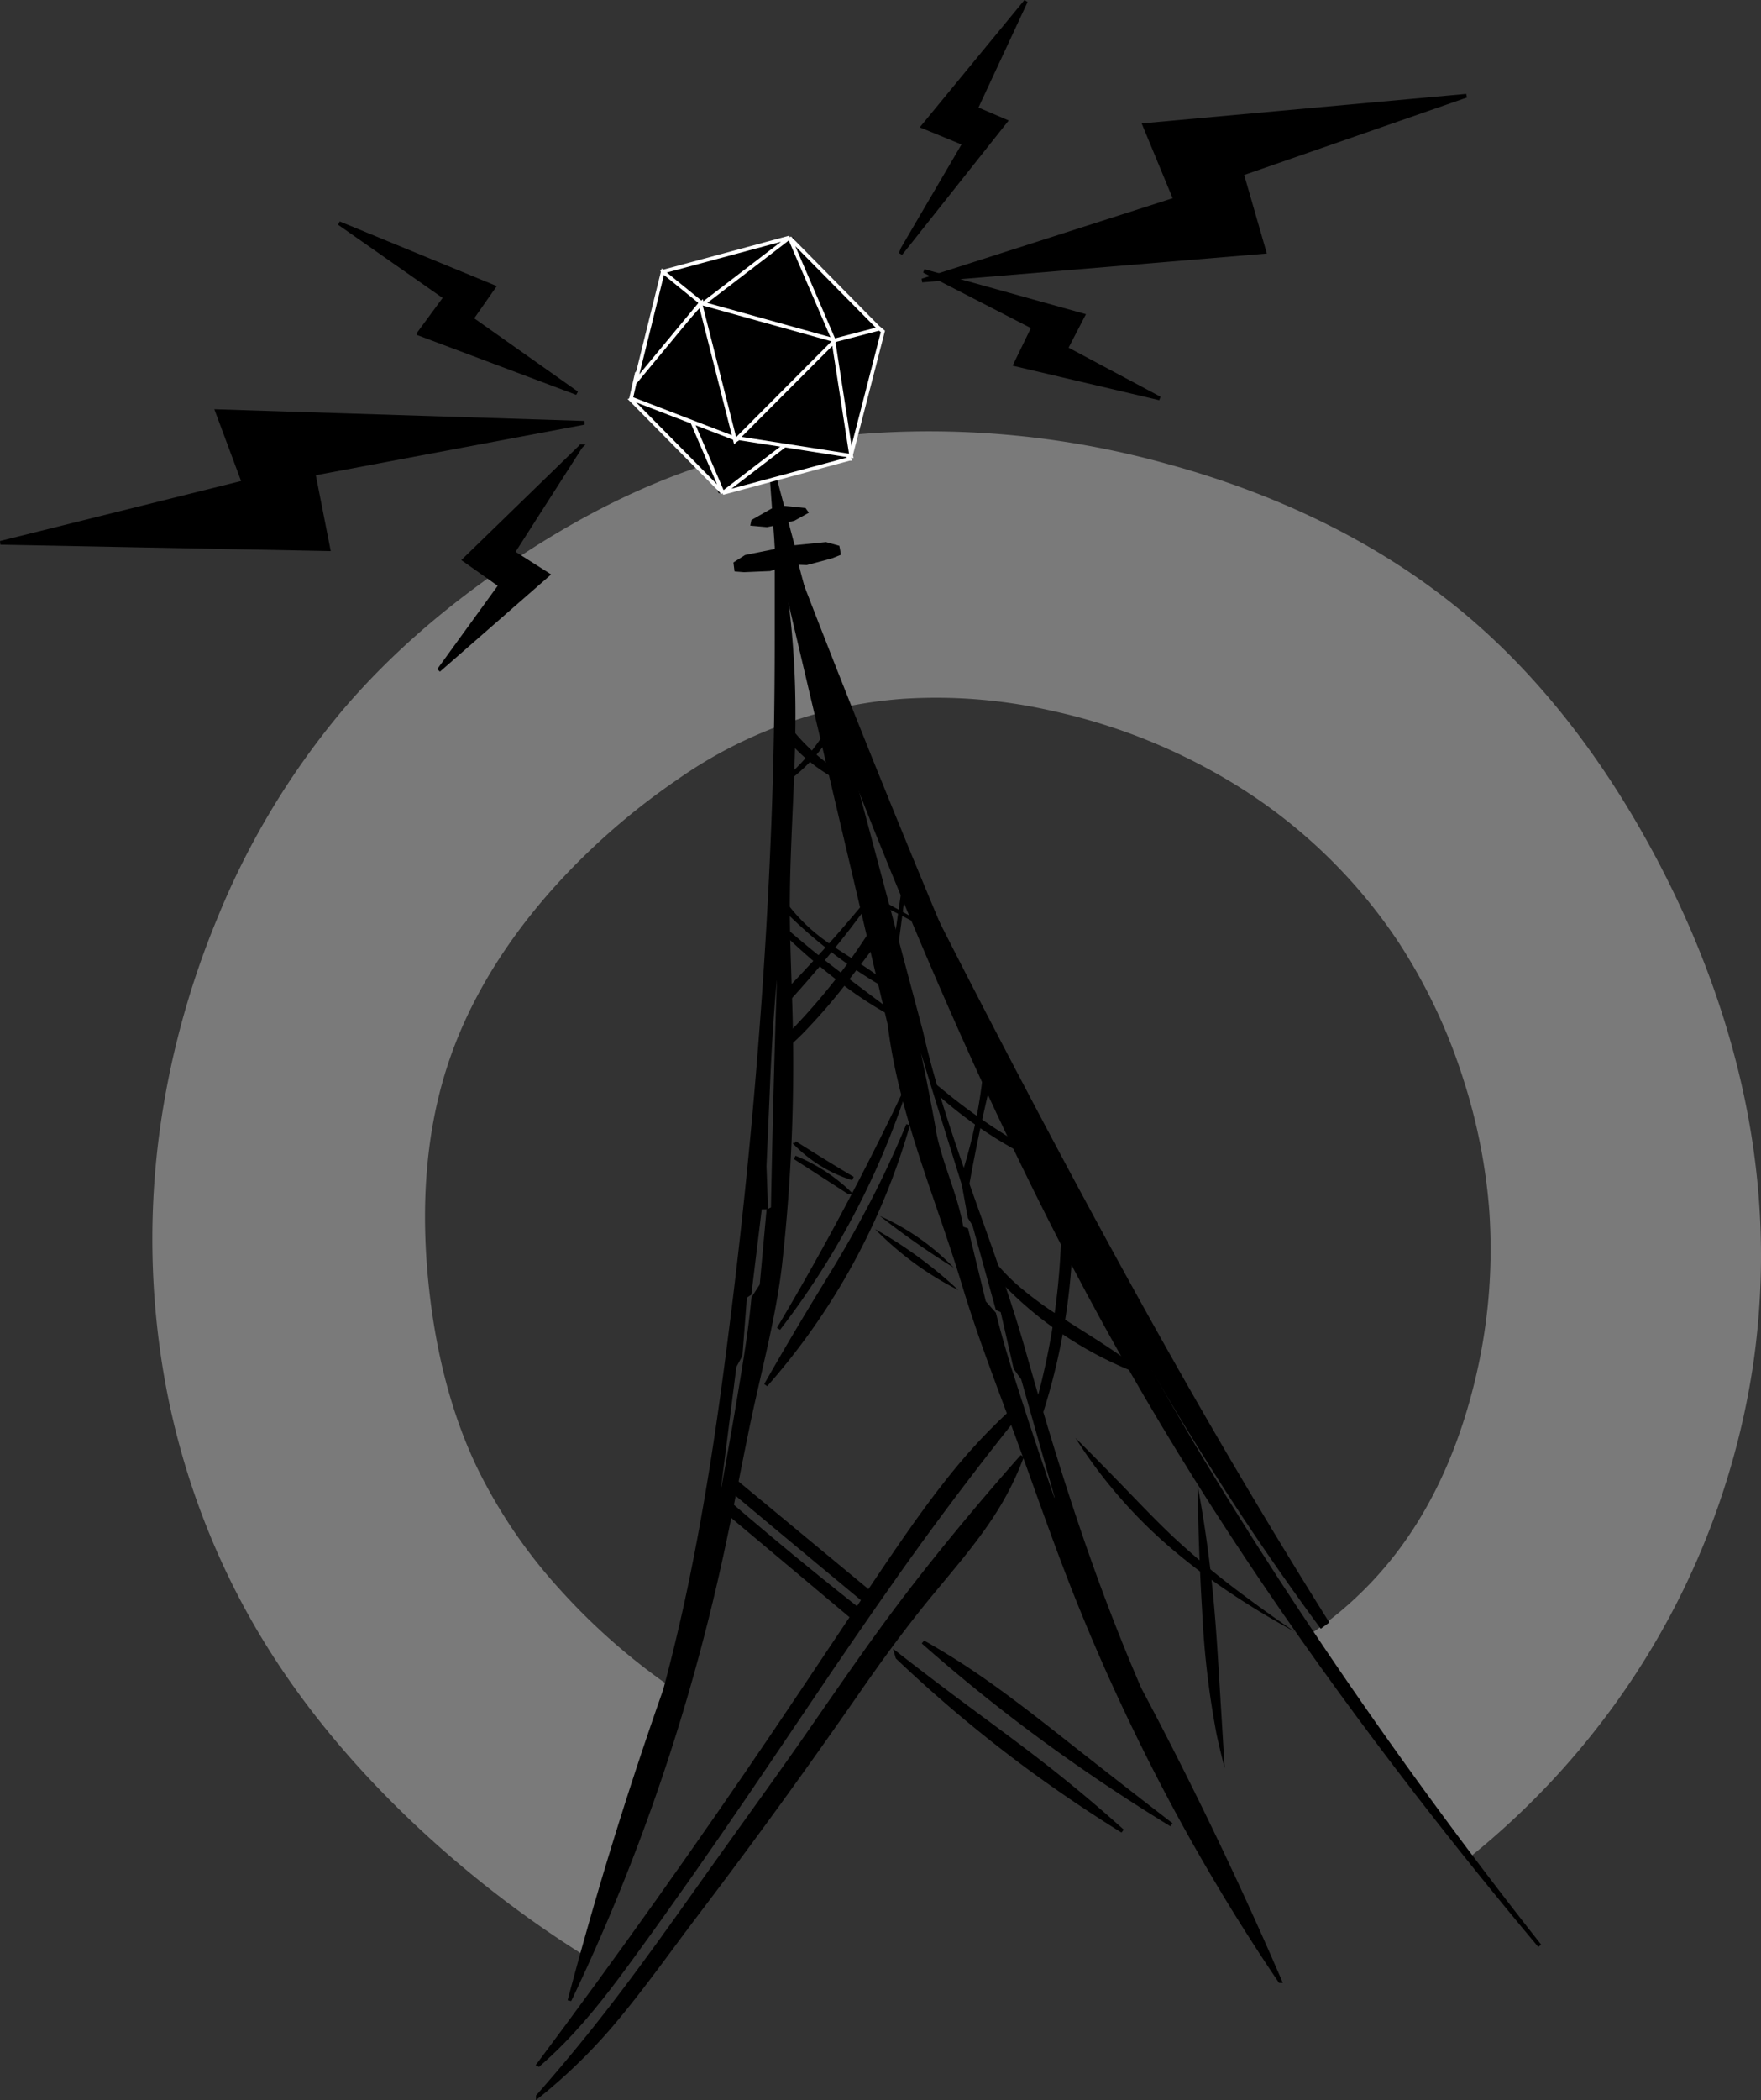 <svg id="svg5841" xmlns="http://www.w3.org/2000/svg" viewBox="0 0 473.97 565.02">
  <rect x="0" y="0" width="473.97" height="565.02" fill="#333333" stroke="none"/>
  <defs>
    <style>
      .cls-1 {
        fill: #7a7a7a;
      }

      .cls-2, .cls-3 {
        stroke: #000;
      }

      .cls-3 {
        fill: none;
      }

      .cls-4 {
        stroke: #fff;
      }
    </style>
  </defs>
  <title>apn2</title>
  <g id="layer1">
    <path id="path6411" class="cls-1" d="M359.75,446.06l45.41,58.33a212.31,212.31,0,0,0,37.48-39.28,208.66,208.66,0,0,0,38.3-93,203.5,203.5,0,0,0,1-50.13c-3.12-30.24-13.06-59.58-27.34-86.42-13.32-25-30.61-48.26-52.53-66.27-22.74-18.68-50-31.39-78.39-39.19a238.66,238.66,0,0,0-78.39-8.49,189.85,189.85,0,0,0-49.7,9.7c-17.36,6-33.66,14.79-48.89,25.05C130,167.6,114.52,180.68,101.45,196a209.38,209.38,0,0,0-33.89,56.18,230.94,230.94,0,0,0-14.9,52.94,216.42,216.42,0,0,0,1.16,73.54A204.16,204.16,0,0,0,77.07,441.7c11.44,20,26.32,37.85,43,53.69a294.39,294.39,0,0,0,45.46,35.36l24.26-71.59a171.39,171.39,0,0,1-29.31-25.59,139.47,139.47,0,0,1-23-33.54c-7.19-15-11.11-31.51-12.93-48.08-2.2-20-1.35-40.63,4.85-59.8,6.46-20,18.55-37.82,33.13-52.93A185.26,185.26,0,0,1,191.22,215a120.89,120.89,0,0,1,60.61-21.82,139.66,139.66,0,0,1,40.41,3.23A158.47,158.47,0,0,1,342.75,217a142.27,142.27,0,0,1,42.43,41.21A150,150,0,0,1,403,295.78a153,153,0,0,1,6.87,34.75,149.93,149.93,0,0,1-3.64,45.25c-4,17-10.79,33.45-21.42,47.28a99.59,99.59,0,0,1-25,23h0Z" transform="translate(-9.06 -5.16)"/>
    <path id="path6417" class="cls-2" d="M153.75,560.92q33.06-44.23,64-90c10-14.77,19.81-29.66,29.82-44.42C254.7,416,262,405.5,270.4,396q5.17-5.82,10.91-11.11l1.21,1.21Q269.19,402.75,256.66,420c-8.15,11.24-16,22.66-23.84,34.14-7.63,11.23-15.18,22.52-22.83,33.74-9.83,14.42-19.82,28.73-30.1,42.83-6,8.28-12.21,16.52-19.39,23.84q-3.24,3.3-6.74,6.33h0Z" transform="translate(-9.06 -5.16)"/>
    <path id="path6421" class="cls-2" d="M153.82,569.13q9.63-10.93,18.59-22.43c10.25-13.16,19.81-26.83,29.5-40.41,7.54-10.57,15.17-21.09,22.63-31.72,8-11.47,15.9-23.09,24.24-34.35,7.54-10.17,15.47-20,23.64-29.7q5.78-6.84,11.72-13.54a78.09,78.09,0,0,1-6.06,12.73c-5.33,9-12.34,16.88-19,25s-12.83,16.54-18.79,25.14q-10.94,15.78-22.22,31.31-10.65,14.66-21.62,29.09c-7.55,9.94-14.73,20.2-22.83,29.7a145.47,145.47,0,0,1-19.8,19.19h0Z" transform="translate(-9.06 -5.16)"/>
    <path id="path6425" class="cls-2" d="M218.07,150.48v26.1c0,17.51-.27,35-1,52.53q-1,24.67-2.83,49.3-3.19,43.51-8.77,86.8c-3,23.85-6.6,47.65-11.71,71.14Q191.17,448.23,188,460,176.43,492.79,167,526.3q-2.39,8.47-4.65,17a537.74,537.74,0,0,0,28.28-71.92q7.45-23.84,12.73-48.28c2.44-11.21,4.55-22.5,6.87-33.74,3-14.58,7-28.85,8.77-43.55a486.63,486.63,0,0,0,2.75-71.8c-0.24-8-.58-15.89-0.61-23.84-0.06-20.08,2-40.13,1.41-60.2A234.47,234.47,0,0,0,218.07,150.48Zm-0.4,118h1q-0.58,17-1,33.94-0.35,13.94-.61,27.88l-1.21.61-1.82,20-2.22,3.43q-0.56,5.88-1.41,11.72-0.39,2.63-.81,5.25-2.79,17.52-6.06,35l-1-.2,4.24-33.34,1.62-3L209.6,354l1.21-.81L213.64,330h1.62l-0.4-11.11,0.81-18.59C216.11,289.64,216.67,279.06,217.67,268.48Z" transform="translate(-9.06 -5.16)"/>
    <path id="path6968" class="cls-2" d="M204.89,412.06l33.71,28.29,1.29-2.29q-11.93-9.4-23.57-19.14-6.26-5.24-12.43-10.57Zm1.29-5.86q11.62,9.75,23.29,19.43L241,435.2l1.86,0.29,0.29-1.86-36.57-30.29-0.43,2.86h0Z" transform="translate(-9.06 -5.16)"/>
    <path id="path6972" class="cls-2" d="M250.61,451.06a369.52,369.52,0,0,0,36,30.14q12,8.77,24.57,16.57-10.26-9.22-21.14-17.71c-7.51-5.86-15.22-11.45-22.86-17.14q-8.5-6.34-16.86-12.86Zm6.86-4.14q17,15,35.43,28.29,15.29,11,31.43,20.86-13.62-10.5-27.14-21.14c-8.88-7-17.74-14-27.14-20.29q-6.14-4.09-12.57-7.71h0Z" transform="translate(-9.06 -5.16)"/>
    <path id="path6976" class="cls-2" d="M257,282.77c6.39,28.37,19.61,57.66,27.53,85.64,6.54,23.13,13.58,46.15,22.12,68.62q4.32,11.37,9.14,22.53,16.34,30.72,30.67,62.46,3.62,8,7.11,16.1a537.75,537.75,0,0,1-38.62-66.94Q304,448.71,295.17,425.31c-4.07-10.73-7.83-21.58-11.79-32.35-5.13-14-10.58-27.85-14.88-42.1-6.9-22.87-17.14-46.24-20-70l-29-123.08,1.14-11.43Zm3.35,26c1.61,9.16,6,17.66,7.54,26.82l1.29,0.42,4.76,19.51,2.71,3.07q1.43,5.73,3.13,11.38c0.51,1.7,1,3.39,1.58,5.08q5.35,16.91,11.17,33.67l1-.35L284.36,376l-2-2.76-3.53-15.41-1.32-.62-6.24-22.56-1.24-2-1.61-8.82L262.86,306c-13.29-42.54-8.66-31.45-2.47,2.71h0Z" transform="translate(-9.06 -5.16)"/>
    <path id="path6978" class="cls-2" d="M223.47,172.06q16.34,45.67,35.43,90.29c16.19,37.85,33.86,75.11,54.29,110.86,22.82,39.94,49,77.88,77.14,114.29q16.15,20.91,33.14,41.14-30.91-39.16-58.86-80.58c-16.18-24-31.6-48.47-45.71-73.71q-14.6-26.1-27.43-53.14c-11.38-23.87-21.83-48.17-32-72.57Q238.41,198.1,218.9,146.93l4.57,25.14h0Z" transform="translate(-9.06 -5.16)"/>
    <path id="path6982" class="cls-2" d="M288.61,315.48a842.66,842.66,0,0,0,54.29,96q10.47,15.86,21.75,31.17l1.52-1.11Q351,417.33,336.61,392.63c-14.2-24.39-27.83-49.11-41.14-74q-18.39-34.37-36-69.14,13.36,33.52,29.14,66h0Z" transform="translate(-9.06 -5.16)"/>
    <path id="path6986" class="cls-2" d="M218.61,362.63q15.46-26,28.86-53.14,2.32-4.7,4.57-9.43A215.07,215.07,0,0,1,218.61,362.63Zm9.14-6.29c3.45-5.7,7-11.36,10.29-17.14a275.18,275.18,0,0,0,15.43-31.43,181,181,0,0,1-38.29,70q6.13-10.8,12.57-21.42h0Z" transform="translate(-9.06 -5.16)"/>
    <path id="path6990" class="cls-2" d="M9.18,151.2l88.29,1.71-4-20.29,72.86-13.71-98.86-3.13,7.14,19.14L9.18,151.2h0Z" transform="translate(-9.06 -5.16)"/>
    <path id="path6994" class="cls-2" d="M121.75,94.92l42.57,16L136,90.92l6-8.57L100.32,65.2l28.57,20-7.14,9.71h0Z" transform="translate(-9.06 -5.16)"/>
    <path id="path6998" class="cls-2" d="M165.47,125.2L134,155.78l9.71,6.86-16.57,22.84,29.43-25.71-9.43-6,18.29-28.57h0Z" transform="translate(-9.06 -5.16)"/>
    <path id="path7002" class="cls-2" d="M257.75,78.06L287.18,93.2l-4.86,10,38.86,9.14L296,98.91,300.61,90Z" transform="translate(-9.06 -5.16)"/>
    <path id="path7006" class="cls-2" d="M252,72.06l16.57-28.28-11.14-4.57L285.18,5.48,271.75,34.35l8,3.43L251.47,73.42Z" transform="translate(-9.06 -5.16)"/>
    <path id="path7010" class="cls-2" d="M257.26,80.62L325.34,58.8l-8.28-20,86.67-7.88-60.41,21,6.06,21-92.12,7.7h0Z" transform="translate(-9.06 -5.16)"/>
    <path id="path7014" class="cls-2" d="M218.07,151.94l-1.62-22.46,7,26.26-1.54,6.74Z" transform="translate(-9.06 -5.16)"/>
    <path id="path7022" d="M217.87,141.33l-6.57,3.74L211,146.58l4.44,0.4,3.64-.71Z" transform="translate(-9.06 -5.16)"/>
    <path id="path7026" d="M218.35,141.07l7.52,0.77,0.89,1.26-3.9,2.16-3.61.82Z" transform="translate(-9.06 -5.16)"/>
    <path id="path7030" d="M219.49,152.48l-9.9,2-3.13,2,0.3,2.42,2.53,0.2,7.07-.3,3.43-1.21-0.3-5.15h0v0Z" transform="translate(-9.06 -5.16)"/>
    <path id="path7034" d="M221.38,152l10-1,3.59,1,0.44,2.4-2.35.95-6.84,1.83-3.64-.13-1.25-5h0Z" transform="translate(-9.06 -5.16)"/>
    <path id="path7038" class="cls-2" d="M223,316.56l14.5,9.36A46.36,46.36,0,0,0,223,316.56Zm0-3.93a37.07,37.07,0,0,0,15.57,9.57q-3.8-2.26-7.57-4.57Q227,315.17,223,312.63Z" transform="translate(-9.06 -5.16)"/>
    <path id="path7042" d="M244.64,335.89A85.36,85.36,0,0,0,267,352.25a115.52,115.52,0,0,0-22.32-16.36h0Zm1.31-3.54q6,4.71,12.32,9,3.69,2.5,7.48,4.85A63.54,63.54,0,0,0,246,332.35h0Z" transform="translate(-9.06 -5.16)"/>
    <path id="path7046" d="M331.41,404.88q0.18,16.88,1.21,33.74a236.5,236.5,0,0,0,3.84,32.93q1,4.68,2.22,9.29l-1.62-26.47c-0.47-7.75-1-15.51-1.82-23.23Q333.84,417.94,331.41,404.88Z" transform="translate(-9.06 -5.16)"/>
    <path id="path7050" d="M298.48,391.95A131.83,131.83,0,0,0,324,421.48,162.75,162.75,0,0,0,337.7,432a213.16,213.16,0,0,0,19.8,12.12q-6.77-4.6-13.33-9.5a222.39,222.39,0,0,1-18-14.75c-5-4.59-9.64-9.49-14.34-14.34Q305.22,398.7,298.5,392h0Z" transform="translate(-9.06 -5.16)"/>
    <path id="path7704" d="M287.61,383.63a188.89,188.89,0,0,0,7.14-50.15l2.86,9.43A170.8,170.8,0,0,1,288.9,388Z" transform="translate(-9.06 -5.16)"/>
    <path id="path7708" d="M277.61,349.2a101,101,0,0,0,41.14,26.71q-4.72-3.75-9.71-7.14c-4.73-3.22-9.63-6.18-14.43-9.29a94.23,94.23,0,0,1-12-8.86,56.43,56.43,0,0,1-7.86-8.71Z" transform="translate(-9.06 -5.16)"/>
    <path id="path7712" d="M244.47,246.35l15.86,8.71-0.86.43-13.57-7Z" transform="translate(-9.06 -5.16)"/>
    <path id="path7716" d="M250,256.42l2.52-17.71,0.91,1.29-2.73,20.57Z" transform="translate(-9.06 -5.16)"/>
    <path id="path7720" d="M260.9,299.22A116.44,116.44,0,0,0,293.63,320q-6.52-4.75-13.33-9.09A162.68,162.68,0,0,1,265,300.13l-4.85-3.94Z" transform="translate(-9.06 -5.16)"/>
    <path id="path7724" d="M268,320.84a134.21,134.21,0,0,0,5.86-29.09q0.28-3.13.4-6.26l2.83,5.25q-3,12-5.45,24.14-1.19,6-2.22,12l-1.42-6h0Z" transform="translate(-9.06 -5.16)"/>
    <path id="path7728" class="cls-3" d="M220.18,202.35a43.85,43.85,0,0,0,12.14,10.86q1.81,1.09,3.71,2l-0.14-1.29a53,53,0,0,1-16-14.86l0.29,3.29h0Z" transform="translate(-9.06 -5.16)"/>
    <path id="path7732" d="M220.18,202.35a43.85,43.85,0,0,0,12.14,10.86q1.81,1.09,3.71,2l-0.14-1.29a53,53,0,0,1-16-14.86l0.29,3.29h0Z" transform="translate(-9.06 -5.16)"/>
    <path id="path7740" d="M234,200.58a43.85,43.85,0,0,1-10.23,12.67q-1.61,1.37-3.34,2.57l-0.07-1.29a53,53,0,0,0,13.39-17.24l0.25,3.29h0Z" transform="translate(-9.06 -5.16)"/>
    <path id="path7744" d="M220.61,250.63a130.64,130.64,0,0,0,33.14,23.85,104.25,104.25,0,0,0-11.57-9c-4.45-3-9.13-5.63-13.29-9a47.76,47.76,0,0,1-9.43-10.29l0.86,3.71,0.29,0.71h0v0Z" transform="translate(-9.06 -5.16)"/>
    <path id="path7748" d="M218.89,255.35a170.2,170.2,0,0,0,15.71,13.71,103.8,103.8,0,0,0,13,8.71,74.65,74.65,0,0,0,6.71,3.29l-10.86-8.14c-6-4.52-12.05-9-17.86-13.86q-3.71-3.07-7.29-6.29l0.57,2.57h0Z" transform="translate(-9.06 -5.16)"/>
    <path id="path7752" d="M220.89,271.2q6.74-7,13.14-14.29,4.81-5.49,9.43-11.14l-0.29,2.14Q238,255.14,232.31,262q-5.38,6.59-11.14,12.86l-0.29-3.71h0Z" transform="translate(-9.06 -5.16)"/>
    <path id="path7756" d="M220.89,283.48a168.2,168.2,0,0,0,15.57-18.14q4.17-5.62,7.86-11.57l2.14,3.29q-4,5.39-8.14,10.71A157.16,157.16,0,0,1,225,283.34q-2.48,2.46-5.14,4.71Z" transform="translate(-9.06 -5.16)"/>
    <g id="g10755">
      <g id="g10733">
        <path id="path10721" class="cls-2" d="M205.73,136.82l23.12-17.16L190.18,108.3l12.61,29Z" transform="translate(-9.06 -5.16)"/>
        <path id="path10725" class="cls-4" d="M237.7,128.6l-2.2-4.79-8.2-4.18-23.7,18.16,34.09-9.19h0Z" transform="translate(-9.06 -5.16)"/>
        <path id="path10729" class="cls-4" d="M203.57,137.72l-12.49-29-12.18,4Z" transform="translate(-9.06 -5.16)"/>
      </g>
      <path id="path10717" class="cls-2" d="M219.44,70L196.32,87.19,235,98.55l-12.61-29Z" transform="translate(-9.06 -5.16)"/>
      <path id="path10693" class="cls-4" d="M187.47,78.25l2.2,4.79,8.2,4.18,23.7-18.16-34.09,9.19h0Z" transform="translate(-9.06 -5.16)"/>
      <path id="path10701" class="cls-4" d="M221.6,69.13l12.49,29,12.18-4Z" transform="translate(-9.06 -5.16)"/>
      <path id="path10705" class="cls-4" d="M206.91,123.13l-28-10.77,1.53-6.72,17.53-19,9.44,37.21-0.52-.68h0Z" transform="translate(-9.06 -5.16)"/>
      <path id="path10713" class="cls-4" d="M233.35,96.81l1.74,19.37L238,128l8.69-33.68-0.92-.74Z" transform="translate(-9.06 -5.16)"/>
      <path id="path10709" class="cls-4" d="M233.41,97.13l-26.78,25.75,31.54,4.94Z" transform="translate(-9.06 -5.16)"/>
      <path id="path10689" class="cls-4" d="M180.15,107.83l17.59-21.24-10.28-8.34-7.32,29.58h0Z" transform="translate(-9.06 -5.16)"/>
      <path id="path10697" class="cls-4" d="M197.5,86.64l9.42,37.1,26.9-27Z" transform="translate(-9.06 -5.16)"/>
    </g>
  </g>
</svg>
